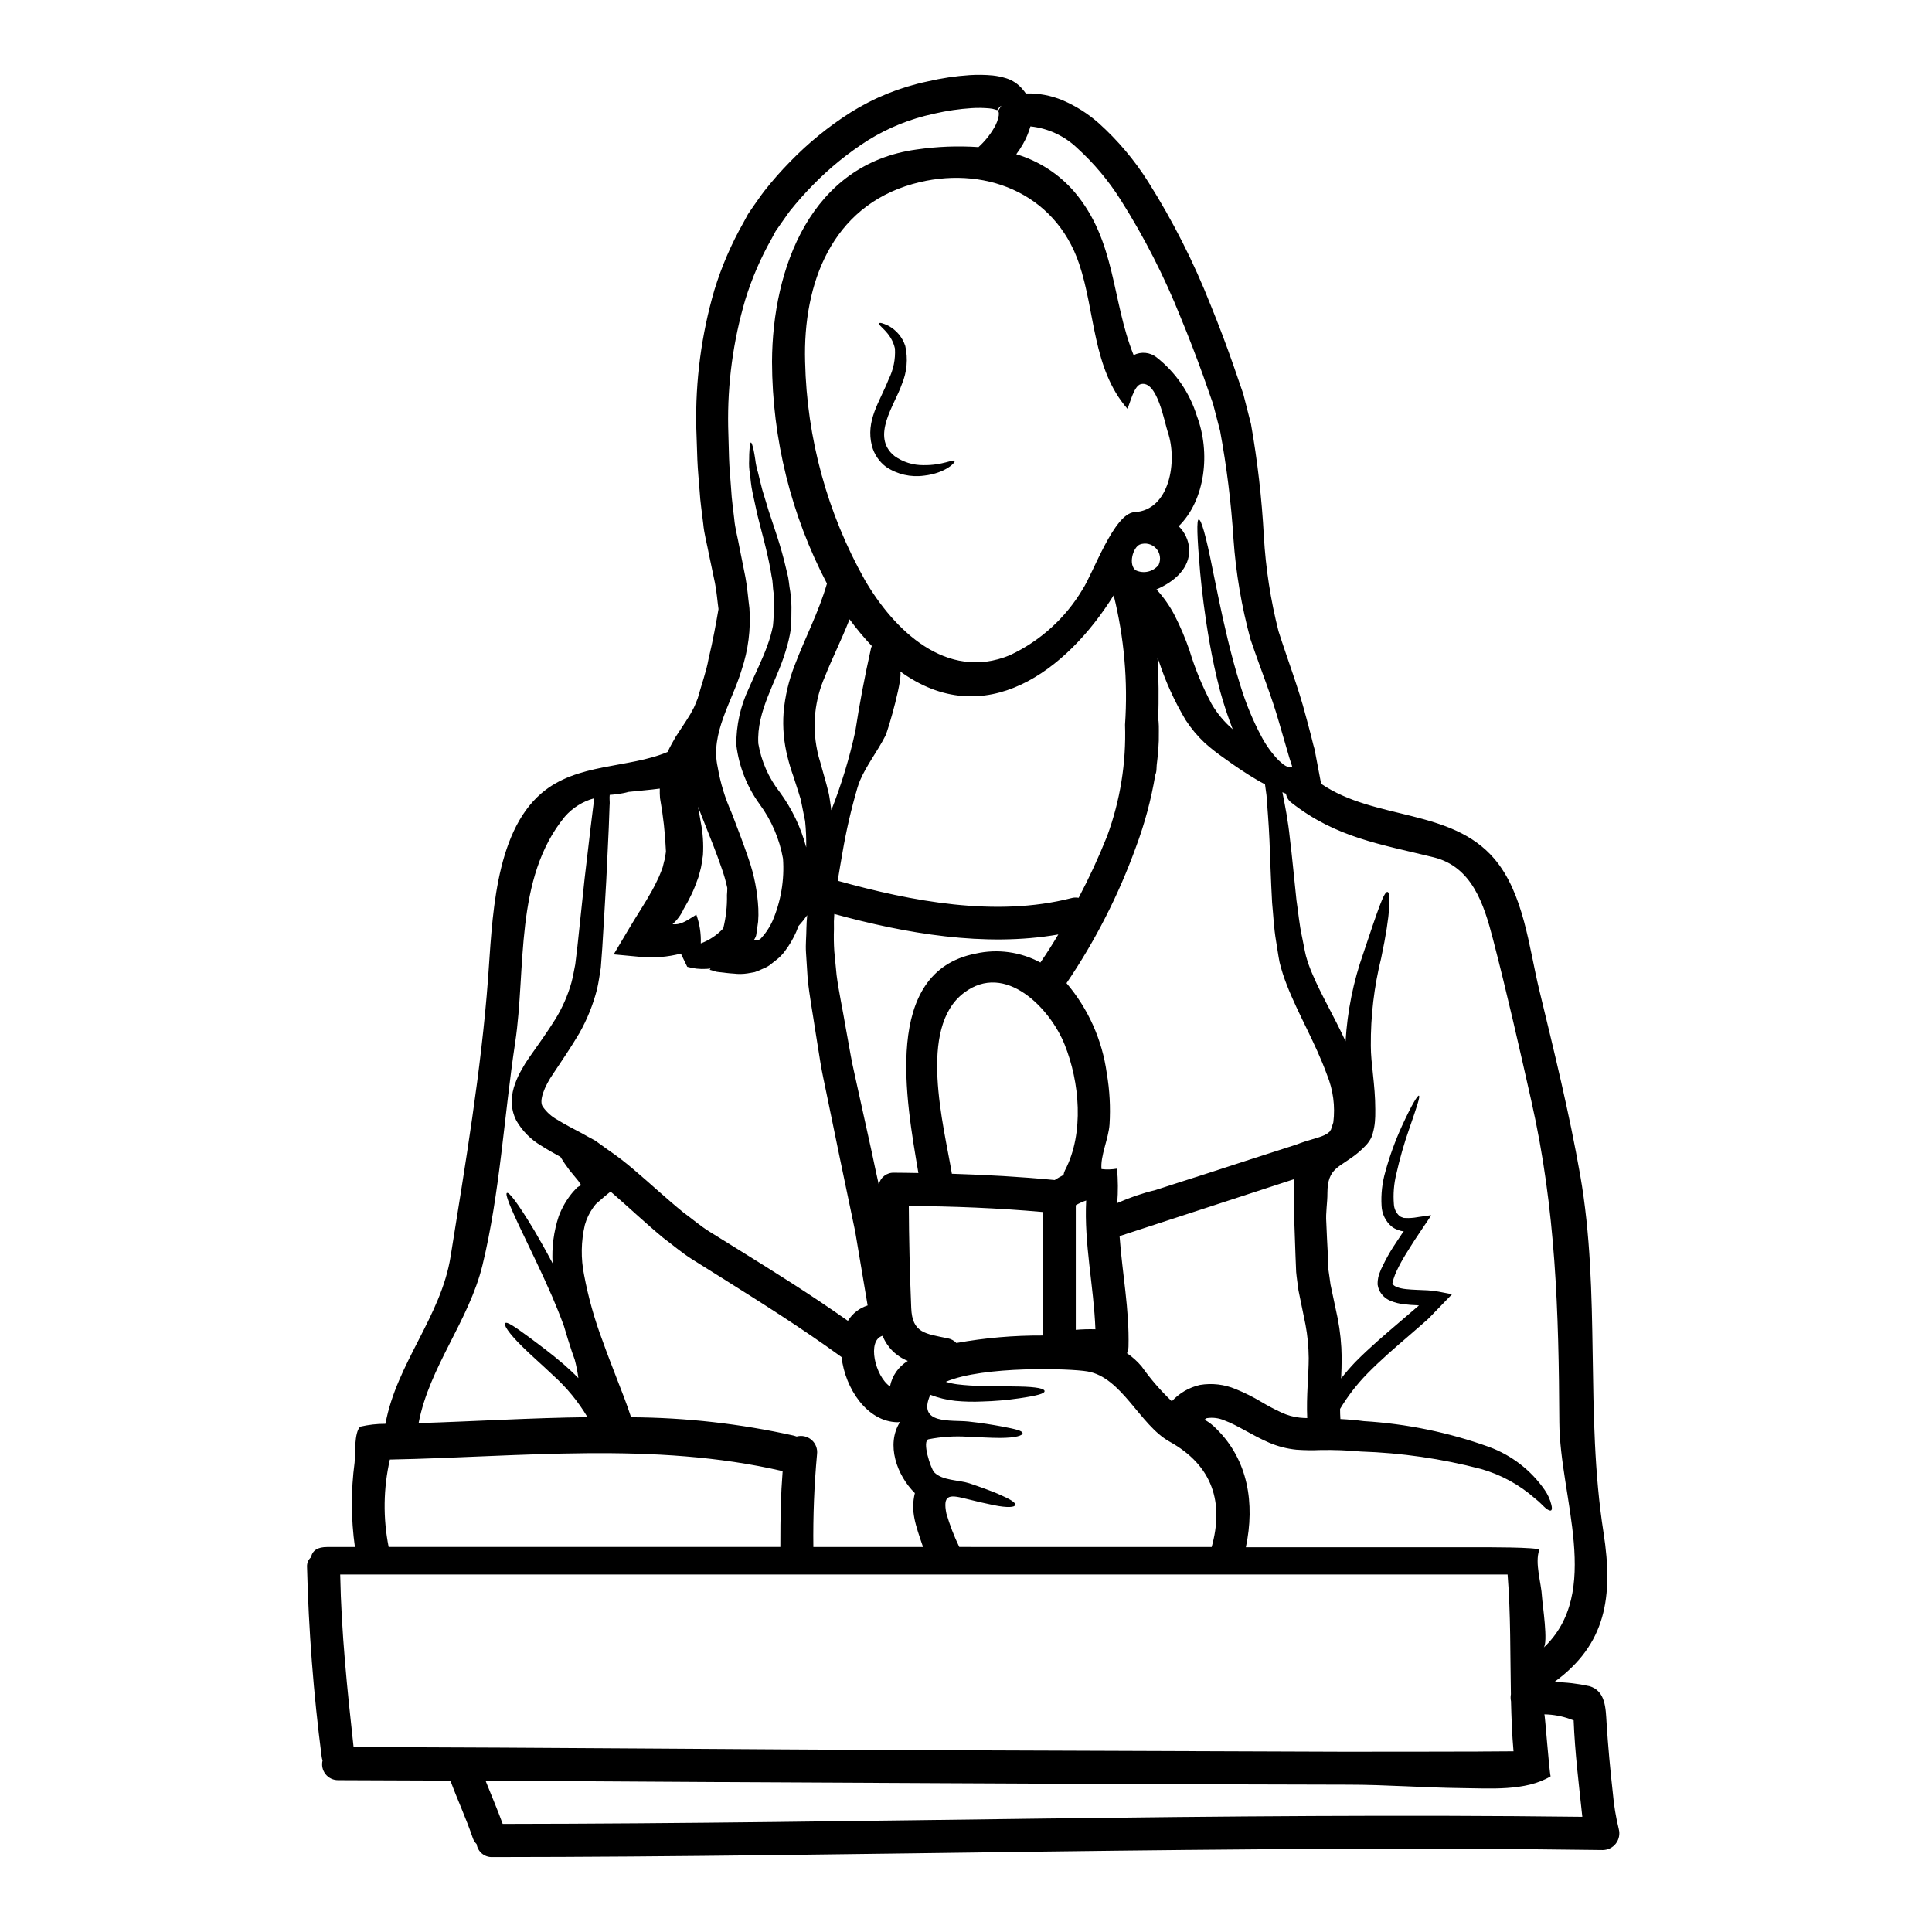 <?xml version="1.0" encoding="UTF-8"?>
<!-- Uploaded to: ICON Repo, www.svgrepo.com, Generator: ICON Repo Mixer Tools -->
<svg fill="#000000" width="800px" height="800px" version="1.1" viewBox="144 144 512 512" xmlns="http://www.w3.org/2000/svg">
 <g>
  <path d="m487.51 447.34c3.18-1.254 5.902-1.75 7.531-2.539 0.395-0.203 0.668-0.395 0.961-0.555 0.117-0.23 0.438-0.293 0.496-0.555h-0.004c0.051-0.109 0.117-0.207 0.207-0.289 0.059-0.117 0.113-0.395 0.203-0.613l0.438-1.34c0.535-4.273-0.039-8.609-1.664-12.598-3.094-8.516-7.644-16.074-10.648-23.805-0.781-1.965-1.426-3.981-1.93-6.035-0.395-1.969-0.609-3.793-0.93-5.602-0.613-3.617-0.73-7.004-1.051-10.184-0.352-6.332-0.496-11.809-0.699-16.531-0.203-4.723-0.555-8.637-0.789-11.961-0.145-1.02-0.266-1.969-0.395-2.887-0.758-0.395-1.488-0.758-2.277-1.254-2.594-1.52-5.484-3.445-8.609-5.719h0.004c-1.789-1.234-3.5-2.578-5.117-4.027-1.906-1.797-3.59-3.812-5.019-6.012-2.922-4.894-5.297-10.102-7.082-15.52-0.145-0.352-0.293-0.699-0.395-1.078 0.352 5.457 0.352 10.91 0.203 16.395 0.031 0.176 0.059 0.352 0.086 0.555 0.148 1.574 0.031 3.238 0.059 5.117-0.086 1.969-0.262 4.172-0.555 6.481-0.027 0.352-0.027 0.699-0.055 1.051-0.008 0.531-0.117 1.055-0.32 1.547-1.09 6.508-2.805 12.895-5.117 19.078-4.606 12.75-10.789 24.875-18.41 36.086 5.769 6.785 9.473 15.074 10.676 23.898 0.77 4.477 1.012 9.027 0.727 13.562-0.262 3.766-2.477 8.375-2.125 11.809 1.371 0.164 2.758 0.121 4.113-0.117 0.281 3.035 0.297 6.09 0.055 9.129 3.254-1.453 6.633-2.606 10.098-3.441 4.375-1.43 8.781-2.824 13.156-4.227 8.047-2.629 16.098-5.227 24.18-7.82zm85.48 181.4c0.348 1.32 0.066 2.723-0.762 3.809-0.824 1.082-2.106 1.723-3.469 1.738-98.113-1.375-196.2 1.805-294.31 1.867h0.004c-2.055 0.074-3.84-1.406-4.141-3.441-0.488-0.48-0.848-1.074-1.055-1.723-1.746-5.117-4.023-10.035-5.902-15.109-9.918-0.031-19.809-0.09-29.73-0.117v-0.004c-1.305 0.02-2.547-0.57-3.356-1.594-0.812-1.02-1.102-2.363-0.785-3.629-0.113-0.309-0.195-0.633-0.238-0.961-2.164-16.715-3.461-33.531-3.879-50.379-0.047-0.953 0.336-1.875 1.051-2.508 0.395-1.844 1.777-2.715 4.289-2.715h7.348c-1.047-7.434-1.074-14.973-0.082-22.41 0.199-2.242-0.145-7.934 1.484-9.48 2.191-0.512 4.438-0.766 6.691-0.758 2.949-16.02 14.734-28.418 17.27-44.375 3.852-24.129 8.113-49.301 9.918-73.602 1.137-15.023 1.52-38.305 14.148-49.129 9.445-8.082 22.992-6.535 33.434-10.941 0.672-1.457 1.434-2.754 2.133-3.996 1.281-2.012 2.566-3.82 3.543-5.457 0.582-0.875 0.816-1.488 1.25-2.219 0.352-0.668 0.848-2.098 1.051-2.508 1.02-3.703 2.277-7.117 2.859-10.387 1.254-5.219 2.043-9.773 2.656-13.305-0.32-2.273-0.469-4.519-0.934-6.883-0.527-2.539-1.078-5.074-1.605-7.644-0.496-2.711-1.254-5.281-1.516-8.168-0.324-2.801-0.789-5.777-0.938-8.488-0.203-2.754-0.496-5.512-0.609-8.371-0.113-2.863-0.203-5.777-0.293-8.66h0.004c-0.258-12.27 1.355-24.504 4.785-36.289 1.91-6.246 4.504-12.266 7.731-17.945l1.18-2.188 1.43-2.102c0.992-1.371 1.93-2.797 2.981-4.141 2.098-2.668 4.34-5.215 6.715-7.633 4.852-5.008 10.273-9.426 16.164-13.156 6.242-3.902 13.125-6.664 20.332-8.168 3.652-0.859 7.371-1.418 11.113-1.664 2.055-0.133 4.109-0.102 6.156 0.09 1.219 0.133 2.422 0.387 3.59 0.754 1.621 0.516 3.062 1.469 4.172 2.758 0.352 0.395 0.672 0.82 0.992 1.254 3.34-0.094 6.66 0.523 9.742 1.812 3.484 1.488 6.703 3.527 9.543 6.035 5.074 4.555 9.492 9.793 13.129 15.559 6.535 10.359 12.082 21.309 16.57 32.707 2.188 5.367 4.172 10.629 5.981 15.812 0.906 2.598 1.777 5.164 2.656 7.703 0.668 2.684 1.371 5.367 2.043 7.992 1.734 9.82 2.871 19.738 3.41 29.699 0.484 8.504 1.785 16.938 3.883 25.191 2.273 7.18 5.363 15.227 7.176 22.262 0.523 1.805 0.934 3.543 1.402 5.25 0.199 0.848 0.438 1.719 0.641 2.566l0.352 1.254 0.352 1.867c0.469 2.453 0.902 4.844 1.371 7.234 14.238 9.719 34.488 6.508 45.891 19.867 7.82 9.164 9.191 23.516 11.902 34.719 3.938 16.281 7.965 32.586 10.855 49.098 5.512 31.453 1.254 63.25 6.188 94.758 2.652 17.094 0.641 29.668-13.07 39.621l-0.008 0.004c3.152 0.031 6.289 0.395 9.363 1.078 4.285 1.281 4.285 5.902 4.523 9.715 0.395 6.215 0.961 12.402 1.66 18.613 0.277 3.223 0.805 6.418 1.578 9.559zm-9.66-3.266c-0.906-8.516-1.969-17.008-2.301-25.586v0.004c-0.32-0.078-0.633-0.184-0.93-0.324-2.195-0.789-4.5-1.211-6.832-1.25 0.172 0 1.254 14.906 1.66 16.426-6.621 4.023-16.281 3.176-23.719 3.121-10.004-0.117-19.984-0.906-29.961-0.906-35.855-0.059-71.699-0.188-107.54-0.395-40.348-0.18-80.695-0.402-121.04-0.672 1.516 3.82 3.148 7.613 4.551 11.465 95.371-0.102 190.74-3.047 286.12-1.883zm-10.324-44.754c15.742-14.734 4.328-39.91 4.227-59.867-0.145-29.203-0.934-56.422-7.41-85.07-3.234-14.387-6.504-28.797-10.211-43.062-2.363-9.055-5.488-19.023-15.695-21.531-14.09-3.473-25.816-5.195-37.633-14.441l0.004 0.004c-0.801-0.574-1.34-1.449-1.492-2.422-0.32-0.117-0.637-0.23-0.961-0.395 0 0.031 0.031 0.059 0.031 0.09 0.668 3.383 1.488 7.438 1.969 12.203 0.609 4.754 1.078 10.234 1.746 16.367 0.469 3.035 0.727 6.297 1.461 9.629 0.352 1.633 0.641 3.445 1.051 5.117v-0.004c0.461 1.668 1.047 3.297 1.746 4.879 2.246 5.336 5.633 10.996 8.754 17.734 0.469-7.973 2.059-15.84 4.723-23.367 3.91-11.672 5.457-16.34 6.387-16.219 0.848 0.113 0.906 5.363-1.664 17.477l0.004-0.004c-1.895 7.617-2.82 15.438-2.758 23.285-0.027 4.664 1.18 10.297 1.18 16.863-0.027 0.848 0.031 1.633-0.055 2.594v-0.004c-0.039 1.004-0.176 2.004-0.41 2.981-0.137 0.676-0.34 1.336-0.613 1.969-0.348 0.672-0.777 1.301-1.281 1.867-0.695 0.746-1.434 1.449-2.215 2.102-4.871 4.023-8.086 3.789-8.113 10.676 0.027 2.539-0.496 5.137-0.293 7.82 0.113 2.684 0.23 5.422 0.395 8.266 0.055 1.395 0.113 2.824 0.172 4.285 0.172 1.281 0.395 2.598 0.555 3.91 0.613 2.922 1.25 5.902 1.895 8.93 0.668 3.422 1.02 6.898 1.051 10.383 0 1.867-0.059 3.703-0.145 5.547 1.18-1.52 2.453-2.977 3.734-4.328 3.883-3.938 7.848-7.266 11.551-10.445 1.691-1.43 3.324-2.859 4.934-4.231 0.145-0.117 0.523-0.395 0.324-0.352-0.117-0.027-0.527-0.059-0.527-0.059-1.113-0.031-2.223-0.117-3.328-0.262-1.215-0.121-2.41-0.414-3.543-0.879-1.395-0.547-2.516-1.625-3.121-3-0.164-0.426-0.281-0.867-0.348-1.316 0-0.352 0-0.699 0.031-1.051 0.059-0.562 0.176-1.121 0.344-1.66 0.316-0.902 0.699-1.777 1.148-2.621 0.75-1.543 1.59-3.043 2.508-4.492 0.469-0.699 0.91-1.371 1.344-2.043 0.395-0.609 0.789-1.18 1.18-1.777 0.09-0.145 0.395-0.469 0.352-0.523h-0.004c-0.176 0.016-0.352 0.004-0.523-0.031l-0.293-0.059 0.004-0.004c-0.25-0.07-0.496-0.156-0.734-0.258-0.578-0.188-1.121-0.473-1.602-0.848-1.637-1.375-2.621-3.375-2.711-5.508-0.184-3.07 0.16-6.152 1.02-9.105 1.133-4.125 2.598-8.156 4.375-12.047 2.711-5.902 4.168-8.168 4.492-8.055 0.395 0.176-0.469 2.754-2.566 8.812-1.371 3.918-2.512 7.91-3.414 11.961-0.645 2.625-0.859 5.332-0.641 8.023 0.066 1.203 0.613 2.328 1.516 3.121 0.219 0.164 0.465 0.281 0.727 0.352 0.203 0.059 0.145 0.117 0.523 0.145l1.141 0.031h0.004c0.977-0.027 1.953-0.137 2.914-0.324l3.035-0.438c-0.273 0.504-0.574 0.992-0.906 1.457l-1.109 1.633c-0.754 1.141-1.516 2.277-2.301 3.445-0.438 0.672-0.875 1.371-1.316 2.07-0.441 0.699-0.816 1.316-1.223 1.969-0.832 1.359-1.594 2.762-2.273 4.199-0.32 0.684-0.594 1.387-0.82 2.102-0.098 0.305-0.168 0.617-0.203 0.934 0.004 0.09-0.008 0.176-0.031 0.262-0.219 0.035-0.426 0.113-0.613 0.234l0.672-0.086c0.059 0.555 1.574 1.18 3.473 1.371 0.934 0.117 1.969 0.145 3.008 0.203 0.902 0.031 1.805 0.059 2.754 0.117 0.969 0.062 1.934 0.18 2.891 0.352l2.711 0.523 0.758 0.145c0.145 0.09-0.266 0.324-0.352 0.469l-1.023 1.051c-1.344 1.398-2.711 2.828-4.113 4.258-0.32 0.293-0.789 0.848-0.961 0.961l-0.672 0.586-1.344 1.18-2.754 2.394c-3.703 3.18-7.555 6.481-11.23 10.234h0.004c-2.738 2.801-5.137 5.914-7.148 9.277 0 0.902 0.027 1.777 0.086 2.684 2.188 0.113 4.289 0.293 6.188 0.555h0.004c11.324 0.688 22.496 2.984 33.172 6.824 5.992 2.195 11.156 6.188 14.785 11.434 0.816 1.18 1.41 2.492 1.754 3.883 0.23 0.906 0.172 1.375-0.086 1.52-0.262 0.145-0.758-0.059-1.434-0.613-0.672-0.555-1.457-1.516-2.859-2.598-4.129-3.637-9.023-6.297-14.32-7.789-10.406-2.719-21.082-4.262-31.832-4.609-3.519-0.324-7.055-0.457-10.586-0.395-2.152 0.098-4.305 0.066-6.453-0.09-2.492-0.25-4.93-0.879-7.234-1.867-4.578-1.969-8.266-4.582-11.871-5.902-1.461-0.629-3.07-0.832-4.641-0.582-0.203 0.059-0.395 0.324-0.609 0.395v-0.004c1.211 0.676 2.309 1.531 3.262 2.539 8.266 8.199 10.156 19.605 7.703 31.277h61.879c0.523 0 16.16-0.086 15.867 0.727-1.223 3.473 0.555 8.754 0.73 12.402 0.113 2.027 1.723 12.305 0.383 13.551zm-17.242 27.453c3.121 0 6.242-0.031 9.332-0.059-0.395-4.438-0.551-8.84-0.668-13.277v0.004c-0.125-0.605-0.137-1.23-0.027-1.84-0.203-10.586-0.031-21.18-0.875-31.738h-309.37c0.293 15.316 1.867 30.516 3.543 45.715 51.027 0.145 102.05 0.613 153.05 0.848 36.09 0.148 72.168 0.277 108.24 0.395 12.27-0.012 24.527 0.016 36.777-0.043zm-45.336-88.367c-0.262-5.953 0.395-11.23 0.395-16.016h-0.004c-0.027-2.93-0.309-5.848-0.844-8.723-0.641-3.121-1.254-6.129-1.867-9.105-0.203-1.633-0.469-3.293-0.613-4.871-0.059-1.457-0.113-2.918-0.176-4.371-0.082-2.891-0.199-5.691-0.293-8.461-0.172-2.711-0.059-5.457-0.059-8.082 0.031-1.254 0.031-2.481 0.031-3.703-13.906 4.551-29.34 9.586-46.301 15.109 0.699 9.773 2.625 19.461 2.363 29.32v-0.004c-0.016 0.594-0.148 1.18-0.395 1.723 1.465 0.992 2.777 2.184 3.91 3.543 2.352 3.316 5.019 6.394 7.965 9.191 1.984-2.164 4.578-3.672 7.441-4.328 3.211-0.539 6.508-0.156 9.508 1.109 2.34 0.949 4.606 2.078 6.769 3.379 1.738 1.039 3.531 1.984 5.371 2.832 1.508 0.707 3.121 1.16 4.781 1.34 0.668 0.074 1.34 0.113 2.016 0.117zm-4.023-172.6c0.082-0.086-0.117-0.496-0.176-0.727-0.172-0.523-0.352-1.082-0.523-1.605-0.879-3.035-1.781-6.125-2.715-9.336-2.012-7.117-4.695-13.562-7.586-22.086-2.379-8.719-3.891-17.652-4.523-26.668-0.613-9.59-1.797-19.133-3.543-28.586-0.613-2.363-1.223-4.754-1.871-7.18-0.875-2.453-1.746-4.961-2.621-7.477-1.84-5.078-3.797-10.211-5.957-15.406h0.004c-4.328-10.855-9.648-21.285-15.898-31.156-3.203-5.082-7.078-9.703-11.523-13.742-3.383-3.238-7.742-5.258-12.398-5.746-0.469 1.629-1.129 3.195-1.969 4.668-0.535 0.941-1.129 1.848-1.781 2.711 5.969 1.785 11.305 5.234 15.375 9.945 11.086 13.012 9.84 28.684 15.723 43.297h0.004c1.961-1.004 4.332-0.777 6.066 0.582 5.059 3.969 8.781 9.383 10.68 15.52 3.703 9.719 2.242 22.348-4.812 29.234 1.648 1.609 2.648 3.769 2.797 6.07 0.203 5.078-3.969 8.66-8.691 10.68v-0.004c1.918 2.082 3.547 4.406 4.844 6.918 1.516 2.977 2.82 6.059 3.906 9.219 1.488 4.914 3.453 9.672 5.867 14.207 1.48 2.535 3.371 4.801 5.598 6.711-1.266-3.258-2.363-6.578-3.293-9.949-1.227-4.637-2.102-8.898-2.801-12.777-1.371-7.762-2.07-13.977-2.539-18.848-0.848-9.715-0.934-13.887-0.395-14.004 0.641-0.145 1.898 4 3.762 13.508 0.992 4.758 2.16 10.855 3.969 18.352 0.906 3.734 1.969 7.82 3.352 12.203v-0.004c1.422 4.684 3.297 9.219 5.602 13.535 1.203 2.269 2.715 4.363 4.496 6.215 0.469 0.395 0.906 0.816 1.375 1.18l0.434 0.262h-0.004c0.066 0.043 0.137 0.086 0.211 0.117 0.332 0.145 0.688 0.227 1.051 0.234 0.172-0.008 0.34-0.027 0.508-0.066zm-21.301 206.76c3.238-11.672 0.395-21.531-11.203-27.945-7.844-4.375-12.594-17.035-21.734-18.582-4.523-0.789-27.598-1.52-37.52 2.754 0.992 0.312 2.008 0.535 3.035 0.668 2.363 0.293 4.609 0.395 6.594 0.438 4.086 0.059 7.266 0.117 9.688 0.145 4.898 0.086 6.856 0.582 6.856 1.223s-1.781 1.18-6.691 1.898c-3.262 0.477-6.547 0.762-9.84 0.848-2.375 0.109-4.754 0.055-7.121-0.172-2.266-0.242-4.492-0.781-6.621-1.605-3.59 7.992 5.574 6.594 10.098 7.086 3.672 0.395 6.445 0.875 8.547 1.254 4.203 0.789 5.777 1.18 5.805 1.867 0 0.555-1.719 1.223-6.066 1.223-2.188 0-5.019-0.172-8.551-0.32-3.445-0.215-6.91 0.008-10.301 0.672-1.84 0.395 0.586 7.844 1.52 8.781 2.215 2.215 6.445 1.969 9.277 2.887 3.148 1.051 5.719 2.016 7.5 2.754 3.543 1.543 4.812 2.363 4.668 3.004-0.117 0.555-1.867 0.82-5.719 0.031-1.926-0.395-4.492-0.965-7.586-1.75-4.328-1.109-5.902-0.879-4.934 3.996h0.004c0.891 3.035 2.031 5.988 3.41 8.84zm-20.469-274.24c9.445-0.496 11.414-13.652 8.871-21.125-0.91-2.625-2.801-13.887-7.18-12.805-1.812 0.465-2.828 4.988-3.543 6.535-9.309-10.68-8.488-25.703-12.809-38.449-6.418-18.965-25.586-26.348-44.113-21.125-21.441 6.07-29.082 26.316-28.5 47.086 0.445 20.301 5.887 40.184 15.844 57.883 7.672 13.156 21.562 26.898 38.449 19.898v-0.004c8.008-3.754 14.703-9.82 19.227-17.418 2.832-4.316 8.348-20.16 13.742-20.477zm6.406 13.988c0.691-1.465 0.426-3.199-0.672-4.387-1.094-1.191-2.805-1.598-4.316-1.027-1.871 0.82-3.066 5.394-1.082 6.824v0.004c2.106 0.996 4.621 0.41 6.07-1.414zm-8.898 42.348c0.789-11.523-0.227-23.098-3.004-34.312-12.43 19.984-34.242 36.5-56.68 20.102 1.137 0.848-3.031 15.578-3.848 17.184-2.043 4.027-4.961 7.731-6.691 11.785-0.262 0.641-0.496 1.316-0.699 1.969-1.652 5.656-2.977 11.402-3.965 17.215-0.395 2.336-0.848 4.812-1.254 7.41 19.547 5.457 41.895 9.715 61.879 4.609 0.637-0.184 1.312-0.215 1.965-0.09 2.809-5.32 5.332-10.781 7.559-16.367 3.469-9.438 5.078-19.457 4.738-29.504zm-13.07 160.36c1.734-0.148 3.481-0.199 5.223-0.145-0.438-11.438-3.035-22.668-2.449-34.133-0.957 0.32-1.879 0.742-2.754 1.25v33.027zm-2.797-42.363c5.078-9.801 3.852-23.309-0.145-33.254-3.762-9.422-15.637-22.09-26.695-13.684-12.285 9.309-5.312 35.07-3.18 47.934 9.102 0.293 18.176 0.789 27.25 1.664 0.754-0.496 1.547-0.934 2.332-1.344h-0.004c0.082-0.465 0.23-0.91 0.438-1.332zm-6.566-54.977c1.719-2.481 3.297-4.988 4.754-7.438-19.461 3.414-40.539-0.266-59.367-5.43-0.105 1.32-0.137 2.644-0.09 3.969-0.07 1.984-0.043 3.969 0.09 5.949 0.199 2.016 0.395 4.113 0.609 6.273 0.555 4.328 1.605 9.055 2.426 13.973 0.438 2.481 0.902 5.019 1.371 7.617s1.137 5.277 1.719 8.055c1.223 5.484 2.481 11.289 3.824 17.359 0.578 2.754 1.18 5.629 1.836 8.516 0.406-1.895 2.117-3.223 4.055-3.148 2.16 0 4.328 0.059 6.445 0.086-3.207-19.051-9.688-53.273 15.145-58.145h0.004c5.82-1.316 11.926-0.477 17.18 2.363zm0.613 98.84v-32.73c-11.809-1.051-23.617-1.52-35.48-1.605 0.031 8.227 0.266 18.148 0.641 27.043 0.27 6.652 3.68 6.797 9.75 8.055 0.848 0.168 1.621 0.598 2.219 1.223 7.547-1.363 15.203-2.027 22.871-1.984zm-11.844-324.48 0.875-1.43c-0.266 0.133-0.492 0.332-0.648 0.582-0.137 0.219-0.289 0.426-0.461 0.617-0.031 0-0.031-0.027-0.086-0.059l-0.285-0.09c-0.559-0.188-1.137-0.305-1.723-0.348-1.555-0.137-3.113-0.16-4.668-0.059-3.281 0.215-6.539 0.691-9.742 1.426-0.117 0.039-0.234 0.066-0.352 0.086-6.133 1.312-11.988 3.672-17.32 6.977-5.289 3.363-10.176 7.324-14.562 11.809-2.148 2.18-4.18 4.469-6.098 6.856-0.906 1.18-1.719 2.453-2.598 3.644l-1.281 1.844-1.051 1.969c-2.902 5.117-5.238 10.535-6.973 16.16-3.223 10.93-4.75 22.289-4.535 33.684 0.059 2.754 0.148 5.547 0.23 8.285s0.395 5.547 0.559 8.266c0.141 2.801 0.551 5.25 0.816 7.82 0.203 2.508 0.961 5.117 1.402 7.672 0.523 2.652 1.051 5.277 1.574 7.871 0.496 2.625 0.699 5.488 1.051 8.172 0.391 5.527-0.312 11.078-2.07 16.336-2.512 8.461-8.371 16.809-6.328 25.82h-0.004c0.707 4.125 1.93 8.145 3.644 11.961 1.574 4.086 3.148 8.199 4.551 12.34 1.477 4.242 2.34 8.672 2.566 13.156 0.055 1.148 0.035 2.301-0.055 3.445-0.148 1.109-0.324 2.215-0.469 3.324-0.059 0.395-0.059 0.324-0.086 0.395l-0.031 0.117-0.086 0.23v0.004c-0.062 0.164-0.141 0.32-0.238 0.469-0.055 0.117-0.289 0.352-0.172 0.395 0.145 0 0.32 0.059 0.469 0.059 0.316 0.004 0.629-0.078 0.906-0.238 0.395-0.23 0.23-0.027 1.34-1.344l-0.004 0.004c0.855-1.098 1.578-2.285 2.16-3.543 2.254-5.231 3.215-10.926 2.805-16.602-0.93-5.191-3.039-10.102-6.16-14.352-3.379-4.633-5.516-10.055-6.211-15.746-0.043-5.168 1.082-10.281 3.293-14.957 1.84-4.227 3.707-7.902 4.961-11.461 0.617-1.664 1.102-3.375 1.449-5.117 0.199-1.719 0.199-3.414 0.32-5.047h-0.004c0.043-1.613-0.051-3.231-0.277-4.832-0.055-0.789-0.113-1.547-0.199-2.301-0.148-0.758-0.297-1.488-0.395-2.219-1.02-5.832-2.57-10.879-3.59-15.168-0.465-2.188-0.906-4.144-1.281-5.922-0.379-1.777-0.496-3.414-0.668-4.84l-0.004-0.008c-0.211-1.215-0.277-2.445-0.207-3.676 0-1.078 0.027-1.926 0.086-2.598 0.086-1.371 0.23-2.012 0.395-2.012 0.16 0 0.395 0.641 0.699 1.969 0.145 0.672 0.289 1.492 0.434 2.481 0.137 1.188 0.383 2.359 0.734 3.5 0.352 1.344 0.672 2.891 1.137 4.582 0.523 1.691 1.082 3.586 1.719 5.66 1.344 4.172 3.18 9.055 4.582 15.195 0.176 0.789 0.395 1.547 0.555 2.34 0.16 0.793 0.23 1.66 0.352 2.508 0.316 1.754 0.488 3.527 0.523 5.309-0.055 1.867 0.031 3.789-0.145 5.773v0.004c-0.316 2.055-0.793 4.086-1.43 6.066-2.363 7.965-7.731 15.742-7.207 24.402v0.004c0.793 4.68 2.738 9.09 5.66 12.832 3.242 4.41 5.629 9.387 7.031 14.676 0.043-2.328-0.055-4.656-0.293-6.973-0.23-1.227-0.523-2.453-0.754-3.734-0.145-0.641-0.266-1.281-0.395-1.969-0.203-0.645-0.395-1.316-0.613-1.988-0.438-1.34-0.875-2.754-1.344-4.168-0.605-1.676-1.121-3.383-1.543-5.117-0.984-3.852-1.34-7.84-1.051-11.805 0.375-4.324 1.375-8.566 2.977-12.598 2.711-7.18 6.297-13.918 8.516-21.562-9.508-18.137-14.504-38.305-14.562-58.785 0.105-24.855 10.316-52.43 38.293-56.246 5.438-0.797 10.945-1.012 16.426-0.641 1.637-1.484 3.031-3.211 4.144-5.117 0.602-0.996 1.02-2.094 1.223-3.242 0.062-0.891 0-0.918-0.199-1.184zm-48.93 380.52h29.059c-1.969-5.832-3.352-9.422-2.16-14.27-4.812-4.754-7.672-12.922-3.969-18.785 0-0.027-0.031-0.027-0.031-0.059h0.004c-0.184 0.035-0.367 0.055-0.551 0.059-8.055-0.059-13.945-8.926-14.879-17.27-10.711-7.789-21.383-14.469-31.488-20.828-2.754-1.723-5.457-3.418-8.109-5.078s-5.195-3.848-7.707-5.719c-4.809-3.996-9.055-8.023-13.125-11.551-0.266-0.23-0.523-0.469-0.789-0.668-0.613 0.465-1.25 0.992-1.926 1.574l-1.969 1.719c-0.352 0.395-0.496 0.641-0.758 0.992v-0.004c-0.973 1.371-1.699 2.902-2.156 4.519-1.023 4.371-1.09 8.906-0.203 13.305 1.121 5.949 2.762 11.785 4.898 17.445 1.137 3.211 2.453 6.566 3.82 10.129 1.223 3.176 2.539 6.414 3.734 10.125l0.004-0.004c14.516 0.082 28.98 1.711 43.148 4.871 0.25 0.059 0.492 0.137 0.73 0.234 1.387-0.383 2.871-0.043 3.957 0.902 1.082 0.941 1.625 2.367 1.438 3.793-0.75 8.168-1.074 16.367-0.973 24.566zm20.305-42.535 0.004-0.004c0.543-2.82 2.262-5.277 4.723-6.766-3.051-1.203-5.473-3.609-6.691-6.656-4.215 1.199-1.969 10.738 1.969 13.422zm-5.078-195.41 0.004-0.004c0.051-0.281 0.141-0.555 0.266-0.816-2.113-2.234-4.086-4.598-5.902-7.082-2.215 5.66-4.754 10.629-6.508 15.141-2.723 6.148-3.449 12.992-2.074 19.574 0.234 1.461 0.789 2.891 1.141 4.328 0.438 1.605 0.875 3.18 1.316 4.699 0.199 0.789 0.395 1.543 0.578 2.273s0.27 1.543 0.395 2.301c0.125 0.758 0.203 1.52 0.32 2.273v0.008c2.684-6.809 4.812-13.824 6.363-20.977 1.102-7.223 2.504-14.57 4.106-21.723zm-0.848 173.94c-1.141-6.797-2.238-13.324-3.293-19.578-1.402-6.691-2.711-13.066-4-19.137-1.25-6.129-2.481-11.961-3.613-17.535-0.559-2.754-1.18-5.457-1.609-8.141-0.43-2.684-0.848-5.277-1.25-7.816-0.758-5.117-1.664-9.805-2.129-14.441-0.145-2.363-0.293-4.668-0.438-6.887s0.113-4.371 0.113-6.477c0.031-1.18 0.09-2.305 0.207-3.414h0.004c-0.719 1.02-1.5 1.992-2.336 2.914-0.172 0.523-0.395 1.02-0.582 1.516-0.777 1.77-1.758 3.445-2.918 4.992-0.691 0.969-1.527 1.824-2.481 2.539l-1.75 1.371v-0.004c-0.594 0.395-1.23 0.715-1.898 0.961-0.625 0.301-1.27 0.562-1.926 0.789l-1.887 0.34c-1.227 0.195-2.473 0.215-3.707 0.059-1.227-0.055-2.598-0.262-3.91-0.395h0.004c-0.461-0.027-0.914-0.125-1.344-0.293l-1.109-0.32v0.004c0.078-0.113 0.148-0.23 0.207-0.352-0.367 0.062-0.738 0.102-1.109 0.113-1.699 0.102-3.41-0.086-5.047-0.555l-1.691-3.5h-0.004c-3.481 0.906-7.094 1.203-10.676 0.875l-7.117-0.668 3.762-6.332c2.129-3.644 4.434-7.031 6.359-10.5 0.465-0.875 0.961-1.75 1.344-2.625v-0.004c0.406-0.797 0.766-1.613 1.078-2.453 0.117-0.395 0.293-0.668 0.438-1.18l0.395-1.602 0.23-0.82 0.059-0.523 0.176-1.18h0.004c-0.203-4.766-0.73-9.512-1.574-14.203-0.066-0.836-0.086-1.676-0.059-2.512-2.566 0.352-5.394 0.555-8.285 0.875-0.23 0.059-0.395 0.117-0.668 0.176-0.395 0.086-0.879 0.203-1.344 0.266-0.465 0.059-1.023 0.145-1.227 0.172h-0.004c-0.578 0.086-1.16 0.145-1.746 0.176-0.043 0.434-0.051 0.875-0.027 1.309l0.027 0.641v0.352l-0.039 0.641c-0.062 1.75-0.117 3.644-0.207 5.688-0.203 4.086-0.395 8.781-0.668 14.09-0.277 5.309-0.672 11.176-1.051 17.766-0.113 1.75-0.262 3.543-0.395 5.34-0.297 1.84-0.555 3.762-0.996 5.688l-0.004 0.004c-1.035 4.059-2.606 7.961-4.668 11.609-2.156 3.644-4.582 7.234-6.969 10.797-2.301 3.324-3.883 7.262-2.684 8.781 1 1.418 2.32 2.586 3.848 3.414 1.898 1.18 4.113 2.336 6.418 3.543 1.18 0.672 2.363 1.316 3.59 1.969 1.137 0.82 2.273 1.633 3.441 2.481v-0.004c2.371 1.621 4.652 3.375 6.828 5.25 4.406 3.734 8.609 7.676 13.07 11.293 2.336 1.691 4.406 3.543 7.031 5.164 2.625 1.621 5.281 3.266 7.992 4.961 9.055 5.629 18.727 11.641 28.586 18.613h0.004c1.195-1.945 3.051-3.394 5.227-4.082zm-23.129 64.004c0-8.754 0.113-13.594 0.609-20.102-34.133-7.906-69.402-3.734-104.09-3.062-1.734 7.613-1.844 15.504-0.324 23.164zm-14.148-172.79c0.055-0.672 0.086-1.281 0.086-1.871-0.391-1.793-0.895-3.555-1.516-5.281-1.316-3.852-2.891-7.789-4.523-11.875-0.555-1.43-1.141-2.891-1.719-4.375 0.227 1.227 0.465 2.512 0.695 3.938 0.598 2.934 0.805 5.934 0.617 8.926l-0.32 2.156c-0.09 0.395-0.117 0.703-0.207 1.141l-0.203 0.789-0.434 1.633c-0.176 0.523-0.469 1.281-0.699 1.898h-0.004c-0.438 1.211-0.957 2.394-1.551 3.539-0.523 1.109-1.133 2.102-1.691 3.09-0.688 1.539-1.691 2.91-2.945 4.031 2.336 0.348 4.375-1.375 6.297-2.512 0.879 2.441 1.281 5.027 1.184 7.617 2.266-0.84 4.301-2.203 5.949-3.973 0.723-2.902 1.055-5.891 0.984-8.883zm-35.391-23.863c0.059-0.613 0.145-1.18 0.203-1.75l0.004-0.004c-3.019 0.816-5.731 2.512-7.789 4.871-13.449 16.426-10.184 40.148-13.156 59.867-2.918 19.285-4.055 40.059-8.66 58.988-3.59 14.762-14.09 26.957-16.926 41.863 14.91-0.465 29.848-1.398 44.758-1.574h-0.004c-2.449-4.121-5.508-7.848-9.074-11.055-3.32-3.148-6.098-5.543-8.082-7.531-4.027-3.938-5.074-5.953-4.668-6.328 0.469-0.469 2.246 0.699 6.691 3.969 2.188 1.664 5.164 3.793 8.777 6.887 1.227 1.078 2.57 2.301 3.938 3.703-0.215-1.652-0.539-3.289-0.965-4.898-0.23-0.699-0.527-1.43-0.758-2.133-0.758-2.301-1.457-4.551-2.102-6.766-1.02-2.801-2.098-5.43-3.117-7.82-2.953-6.766-5.547-11.961-7.441-15.984-3.848-7.965-5.074-11.176-4.551-11.469 0.523-0.297 2.684 2.34 7.293 10.008 1.371 2.363 3.035 5.25 4.812 8.637v-0.004c-0.254-4.227 0.301-8.465 1.633-12.484 0.883-2.352 2.164-4.531 3.789-6.445 0.395-0.395 0.703-0.789 1.109-1.18v-0.004c0.082-0.043 0.16-0.09 0.234-0.145 0.203-0.145 0.496-0.266 0.758-0.395-0.027-0.32-0.438-0.699-0.668-1.137-0.906-1.078-1.691-2.043-2.422-2.949-0.844-1.113-1.633-2.273-2.359-3.469-1.688-0.934-3.383-1.867-5.117-2.977-2.723-1.605-4.984-3.883-6.562-6.621-0.836-1.633-1.258-3.449-1.227-5.281 0.047-1.578 0.367-3.137 0.934-4.609 0.457-1.277 1.035-2.508 1.723-3.676 0.578-1.07 1.223-2.102 1.922-3.094 2.629-3.703 4.992-7.031 7.008-10.27 1.844-3 3.266-6.242 4.227-9.629 0.438-1.602 0.699-3.266 1.023-4.84 0.199-1.664 0.395-3.266 0.582-4.844 0.695-6.621 1.344-12.57 1.895-17.883 0.613-5.25 1.18-9.891 1.637-13.918 0.254-2.023 0.469-3.891 0.699-5.641z"/>
  <path d="m509.45 485.8v0.059l-0.09-0.203c0.031 0.051 0.062 0.078 0.09 0.145z"/>
  <path d="m396.98 266.14c0.352 0.293-2.273 3.238-8.082 3.91v-0.004c-3.539 0.496-7.133-0.332-10.094-2.332-1.832-1.379-3.144-3.332-3.734-5.543-1.719-6.711 2.043-11.609 4.434-17.652 1.266-2.531 1.84-5.348 1.664-8.168-0.992-4.438-4.723-6.098-4.144-6.691 0.145-0.23 0.992 0 2.363 0.645 2.141 1.141 3.758 3.062 4.519 5.367 0.766 3.387 0.449 6.926-0.898 10.125-1.898 5.57-8.312 13.887-1.969 19.051 2.246 1.605 4.941 2.453 7.703 2.422 5.059 0.082 7.914-1.66 8.238-1.129z"/>
 </g>
</svg>
